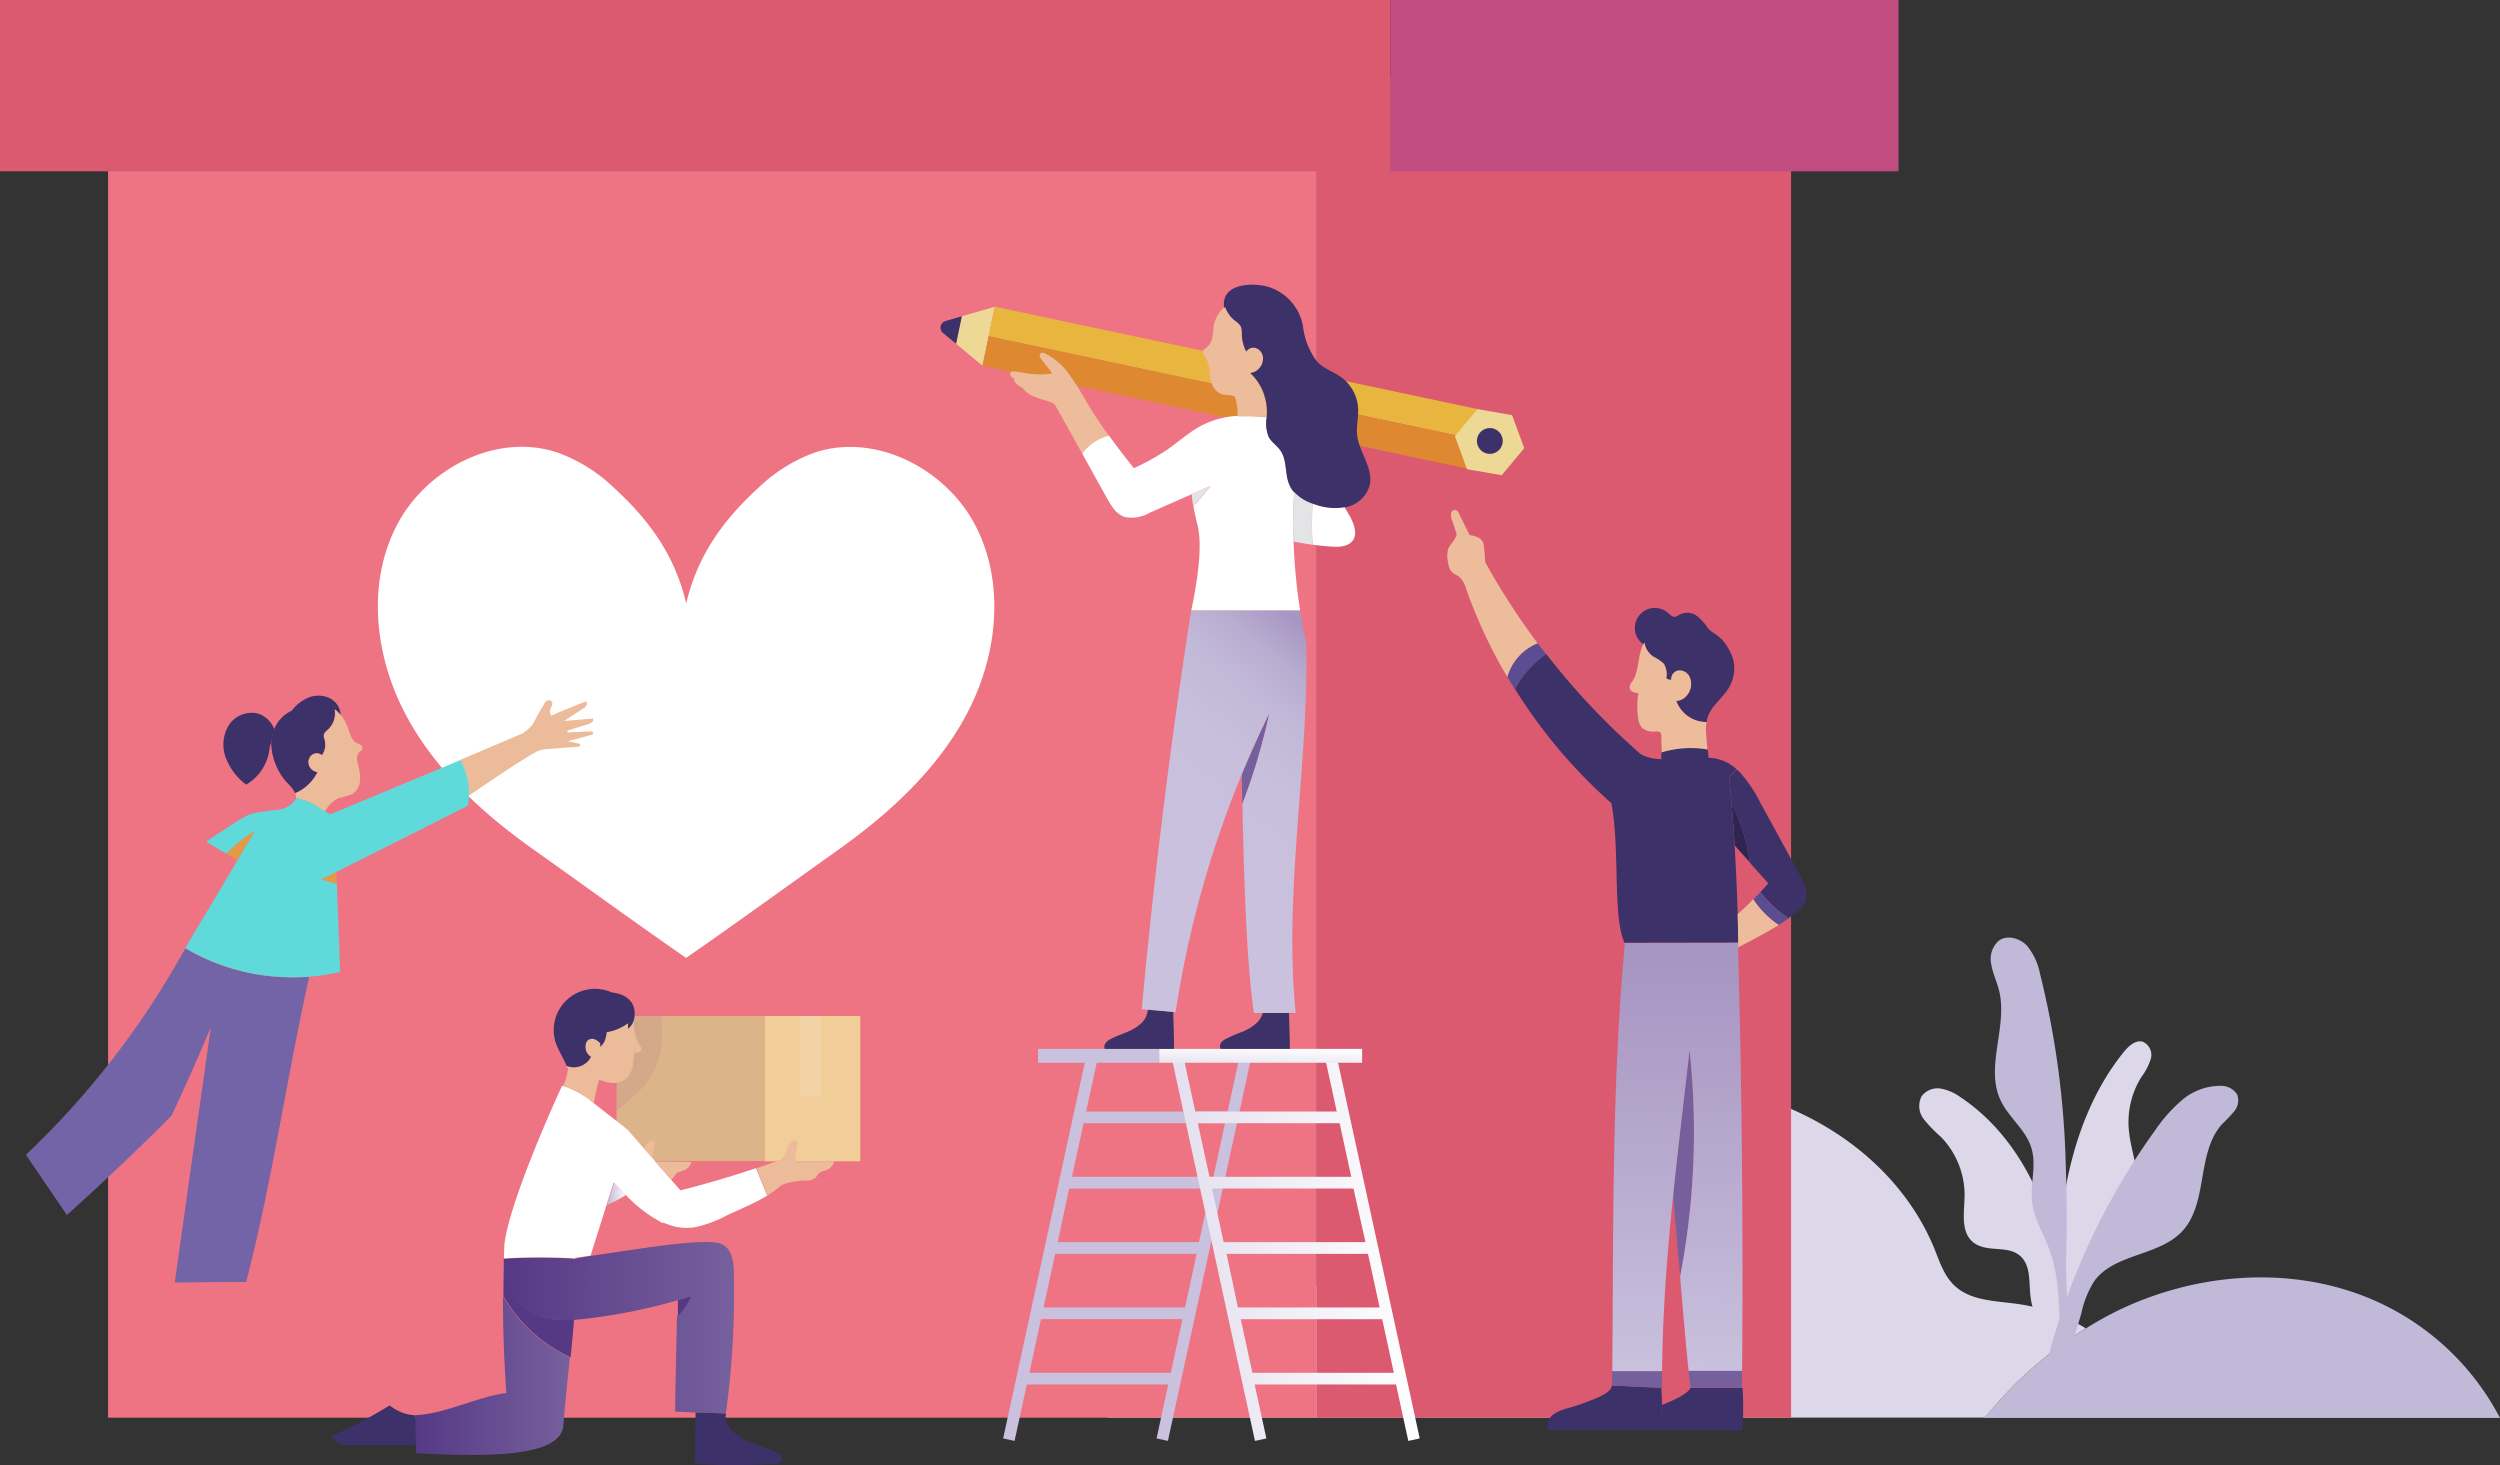 <svg xmlns="http://www.w3.org/2000/svg" xmlns:xlink="http://www.w3.org/1999/xlink" width="381.15" height="223.36" viewBox="0 0 381.15 223.36"><rect x="0" y="0" width="381.15" height="223.36" fill="#333333" stroke="none"/><defs><linearGradient id="a" x1="-42.9" y1="190.23" x2="-5.07" y2="190.23" gradientTransform="translate(221.52)" gradientUnits="userSpaceOnUse"><stop offset="0" stop-color="#e4dfee"/><stop offset="1" stop-color="#fff"/></linearGradient><linearGradient id="b" x1="-29.38" y1="163.08" x2="-29.27" y2="159.43" xlink:href="#a"/><linearGradient id="c" x1="11772.13" y1="102.84" x2="11799.46" y2="134.87" gradientTransform="matrix(-1, 0, 0, 1, 11979.54, 0)" gradientUnits="userSpaceOnUse"><stop offset="0" stop-color="#a795c2"/><stop offset="0.03" stop-color="#ab9ac5"/><stop offset="0.15" stop-color="#b8acd0"/><stop offset="0.3" stop-color="#c2b8d7"/><stop offset="0.51" stop-color="#c7bfdc"/><stop offset="1" stop-color="#c9c1dd"/></linearGradient><linearGradient id="d" x1="11667.92" y1="209.71" x2="11691.56" y2="209.71" gradientTransform="matrix(-1, 0, 0, 1, 11754.87, 0)" gradientUnits="userSpaceOnUse"><stop offset="0" stop-color="#76609d"/><stop offset="1" stop-color="#563985"/></linearGradient><linearGradient id="e" x1="11642.86" y1="202.44" x2="11677.97" y2="202.44" xlink:href="#d"/><linearGradient id="f" x1="11659.43" y1="182.02" x2="11662.31" y2="182.02" gradientTransform="matrix(-1, 0, 0, 1, 11754.87, 0)" gradientUnits="userSpaceOnUse"><stop offset="0" stop-color="#fff"/><stop offset="0.89" stop-color="#c8c0dc"/></linearGradient><linearGradient id="g" x1="256.92" y1="146.43" x2="255.43" y2="209.58" gradientUnits="userSpaceOnUse"><stop offset="0" stop-color="#a795c2"/><stop offset="0.49" stop-color="#b8aacf"/><stop offset="1" stop-color="#c9c1dd"/></linearGradient></defs><title>visual-powerful-affordable</title><path d="M312.58,187.3c-2.25-7.89-6.75-15.39-13.65-20a7.53,7.53,0,0,0-3-1.33,3.06,3.06,0,0,0-2.95,1.15,3.23,3.23,0,0,0,.3,3.48,19.78,19.78,0,0,0,2.58,2.68,12.71,12.71,0,0,1,3.66,9.07c-.05,2.51-.64,5.56,1.38,7.1s5.05.4,6.95,1.91,1.42,4.23,1.75,6.54c.52,3.64,3.1,7.28,4.69,10.52,1.64-2.18.51-7.34.3-9.9A58.88,58.88,0,0,0,312.58,187.3Z" fill="#dcd8e9"/><path d="M315.08,180.31c1.43-7.21,4.12-14.3,8.78-20,.72-.87,1.74-1.8,2.83-1.49a2.21,2.21,0,0,1,1.22,2.63,9.57,9.57,0,0,1-1.47,2.81,13,13,0,0,0-1.9,7.74c.3,4.12,2.53,8.41.82,12.17-.84,1.85-2.5,3.17-3.8,4.73a33.65,33.65,0,0,0-4.31,7.59c-.83,1.78-2.12,5-3.68,1.7-1-2.15,0-6.42.25-8.75A87.69,87.69,0,0,1,315.08,180.31Z" fill="#dcd8e9"/><path d="M359.48,197.26c-11.64-4.18-24.89-2.95-36.09,2.31a53.9,53.9,0,0,0-5.44,3,62.25,62.25,0,0,0-15.4,13.61h78.6A39.57,39.57,0,0,0,359.48,197.26Z" fill="#c0b9d8"/><path d="M318,202.52a62.25,62.25,0,0,0-15.4,13.61H168.84a30.86,30.86,0,0,1,16.44-13.58c3.7-1.26,7.68-1.81,11.17-3.6,4.82-2.46,8.18-7,11.79-11,11.52-12.91,27.74-22.3,45-22.77s35.18,9.25,41.71,25.27c.79,2,1.47,4.06,3,5.52,2.42,2.34,6.17,2.35,9.51,2.81A27.16,27.16,0,0,1,318,202.52Z" fill="#dcd8e9"/><path d="M328.6,172.29a22.77,22.77,0,0,1,4.13-4.62,9,9,0,0,1,5.73-2.12,2.88,2.88,0,0,1,2.64,1.36,2.63,2.63,0,0,1-.46,2.51,23.76,23.76,0,0,1-1.83,1.93c-4,4.38-2.08,12.09-6.14,16.4-3.55,3.76-10.24,3.35-13.32,7.49a14.54,14.54,0,0,0-2,4.88A99.09,99.09,0,0,1,313,212.4c-.5,1.16-1.74,3.47-2.14.81-.25-1.71.94-4.46,1.37-6.13a103.74,103.74,0,0,1,8.94-22.87A102.06,102.06,0,0,1,328.6,172.29Z" fill="#c0b9d8"/><path d="M311,148.37a9.42,9.42,0,0,0-2-4.22c-1.09-1.13-3-1.65-4.25-.74a3.73,3.73,0,0,0-1.15,3.67c.22,1.33.83,2.56,1.16,3.87,1.41,5.49-2.16,11.66.24,16.79,1.23,2.63,3.86,4.49,4.7,7.27s-.22,5.49.11,8.23c.28,2.34,1.51,4.44,2.39,6.63,2,5,1.68,10,1.89,15.22,1.65-3.25.82-9,.91-12.62.12-5,.13-10-.06-14.94A133.42,133.42,0,0,0,311,148.37Z" fill="#c0b9d8"/><rect x="16.48" y="11.75" width="184.28" height="204.39" fill="#ef7483"/><rect x="200.76" y="11.75" width="72.31" height="204.39" fill="#db5a70"/><rect width="211.97" height="26.12" fill="#db5a70"/><rect x="211.97" width="77.48" height="26.12" fill="#c04c80"/><path d="M147.7,108.26c-4.43,8.7-11.83,15.55-19.78,21.21s-15.28,11-23.32,16.57c-8-5.53-15.37-10.92-23.33-16.57S65.92,117,61.5,108.26s-5.5-19.51-1-28.18S75.72,65.88,85,69a24.28,24.28,0,0,1,8.55,5.32c5.54,5.07,9.33,10.37,11.07,17.67,1.74-7.3,5.53-12.6,11.06-17.67A24.36,24.36,0,0,1,124.21,69c9.26-3.08,20,2.45,24.5,11.12S152.12,99.56,147.7,108.26Z" fill="#fff"/><path d="M98.12,159.24A8.38,8.38,0,0,1,97,155.59c0-.23,0-.46-.08-.69H94v12.29a3.58,3.58,0,0,0,1.7-1,5.15,5.15,0,0,0,1.08-2.65c.13-.86.18-1.74.36-2.58a1.9,1.9,0,0,0,.67,0,.86.86,0,0,0,.74-.6A1.49,1.49,0,0,0,98.12,159.24Z" fill="#d4a98a"/><rect x="116.55" y="154.9" width="14.61" height="22.15" fill="#f1ce98"/><rect x="121.99" y="154.9" width="3.15" height="12.29" fill="#f1e7e0" opacity="0.21"/><path d="M100,162.59a14.64,14.64,0,0,0,.72-7.69h-3.8c0,.23,0,.46.08.69a8.38,8.38,0,0,0,1.12,3.65,1.49,1.49,0,0,1,.43,1.11.86.86,0,0,1-.74.6,1.9,1.9,0,0,1-.67,0c-.18.84-.23,1.72-.36,2.58a5.15,5.15,0,0,1-1.08,2.65,3.58,3.58,0,0,1-1.7,1v2C96.43,167.4,98.81,165.36,100,162.59Z" fill="#d4a98a"/><path d="M100.72,154.9a14.64,14.64,0,0,1-.72,7.69c-1.19,2.77-3.57,4.81-6,6.62V177h22.55V154.9Z" fill="#dcb48a"/><path d="M189.05,160.78l-1.89,8.68H165.59l1.81-8.3-1.74-.38L152.94,219.3l1.74.38,1.87-8.6h21.56l-1.78,8.22,1.73.38,12.72-58.52Zm-2.28,10.46L185,179.42H163.43l1.78-8.18Zm-25.51,18.14L163,181.2h21.57l-1.78,8.18Zm21.18,1.78-1.77,8.18H159.1l1.78-8.18Zm-25.5,18.14,1.77-8.18h21.57l-1.78,8.18Z" fill="#c9c1dd"/><rect x="158.27" y="159.91" width="18.46" height="2.12" fill="#c9c1dd"/><path d="M214.71,219.68l1.74-.38-12.72-58.52-1.74.38,1.81,8.3H182.23l-1.88-8.68-1.74.38,12.72,58.52,1.74-.38-1.79-8.22h21.56ZM187,191.16h21.56l1.78,8.18H188.73Zm21.18-1.78H186.56l-1.78-8.18h21.57Zm-3.94-18.14,1.77,8.18H184.4l-1.78-8.18Zm-13.3,38.06-1.78-8.18h21.57l1.78,8.18Z" fill="url(#a)"/><rect x="176.73" y="159.91" width="30.94" height="2.12" fill="url(#b)"/><polygon points="151.68 46.76 149.79 55.77 145.76 52.4 146.63 48.22 151.68 46.76" fill="#edd896"/><path d="M144.18,48.93l2.46-.71-.88,4.18-2-1.64A1.06,1.06,0,0,1,144.18,48.93Z" fill="#3d3169"/><polygon points="151.68 46.76 225.92 62.51 224.97 67.01 150.73 51.26 151.68 46.76" fill="#e8b63f"/><polygon points="224.97 67.01 224.03 71.52 149.79 55.77 150.73 51.26 224.97 67.01" fill="#de8831"/><path d="M154.61,57.74a1,1,0,0,0,.16.54,2,2,0,0,0,.54.5,4.37,4.37,0,0,0,.55.32,4.11,4.11,0,0,0,1.79,1.36c.78.34,1.63.53,2.44.81a2.29,2.29,0,0,1,.71.37L165,69.17a7,7,0,0,1,4.13-2.64c-1.23-1.7-2.41-3.43-3.47-5.24A45.9,45.9,0,0,0,163,57.05a9.81,9.81,0,0,0-3.75-3.2.65.65,0,0,0-.59,0c-.3.2-.1.66.12.94l1.66,2.14c-3.47.62-6.28-.85-6.41-.08a.73.73,0,0,0,.19.62A1.52,1.52,0,0,0,154.61,57.74Z" fill="#edbc9a"/><path d="M168.43,159.91H179c0-1.74-.09-3.85-.13-5.65l-3.87-.34a3.17,3.17,0,0,1-.91,2,6.87,6.87,0,0,1-2.29,1.43c-.82.35-1.69.64-2.48,1.07a2.16,2.16,0,0,0-.76.61A.88.88,0,0,0,168.43,159.91Z" fill="#3d3169"/><path d="M181.6,93.08h16.62a86.65,86.65,0,0,1-1-10.54c-.08-2.51-.05-5,.09-7.55a4,4,0,0,1-.65-1c-.8-1.67-.35-3.82-1.42-5.35-.52-.75-1.36-1.26-1.79-2.07a5.37,5.37,0,0,1-.3-3c-1-.08-2-.13-2.94-.17v0c-.5,0-1,0-1.5,0a13.54,13.54,0,0,0-6,1.74c-1.71,1-3.17,2.32-4.79,3.44a36.5,36.5,0,0,1-5.05,2.8c-1.29-1.63-2.56-3.27-3.77-4.94A7,7,0,0,0,165,69.17q1.86,3.36,3.73,6.72c.67,1.21,1.45,2.51,2.77,2.94a5.61,5.61,0,0,0,3.84-.68l6.37-2.81,2.83-1.25a20.49,20.49,0,0,1-2.61,3c.15.83.37,1.83.67,3.07.8,3.31-.17,9.11-1,13Z" fill="#fff"/><path d="M184.52,74.09l-2.83,1.25a13.48,13.48,0,0,0,.22,1.72A20.49,20.49,0,0,0,184.52,74.09Z" fill="#e3e4e5"/><path d="M186.1,159.91h10.55c0-1.69-.09-3.72-.13-5.49h-4a3.3,3.3,0,0,1-.83,1.45,6.93,6.93,0,0,1-2.28,1.43,26.09,26.09,0,0,0-2.48,1.07,2.2,2.2,0,0,0-.77.61A.91.91,0,0,0,186.1,159.91Z" fill="#3d3169"/><path d="M192.54,54.34a1.63,1.63,0,0,0-1.13-1.3,1.32,1.32,0,0,0-1.41.56,6.13,6.13,0,0,1-.69-2.68,2.94,2.94,0,0,0-.16-1.19,2.92,2.92,0,0,0-.94-.91,4.68,4.68,0,0,1-1.45-2.06l-.16.15a4.82,4.82,0,0,0-1.5,2.52c-.13.61-.13,1.25-.25,1.86a2.7,2.7,0,0,1-.83,1.64c-.25.21-.59.4-.63.72s.21.55.38.79a4.79,4.79,0,0,1,.63,2.34,6.47,6.47,0,0,0,.42,1.9,2.57,2.57,0,0,0,1.32,1.37c.66.24,1.45.13,2.08.36a1.17,1.17,0,0,1,.09.24,7.64,7.64,0,0,1,.37,2.84c.49,0,1,0,1.5,0v0c1,0,2,.09,2.94.17,0-.23,0-.47,0-.7a8.07,8.07,0,0,0-2.56-6.06,2.1,2.1,0,0,0,1.48-.83A2.16,2.16,0,0,0,192.54,54.34Z" fill="#edbc9a"/><path d="M189.34,118c0,1.48,0,3,.08,4.54a93.5,93.5,0,0,0,4.11-13.83Q191.3,113.29,189.34,118Z" fill="#755f9d"/><path d="M193.12,63.62a5.37,5.37,0,0,0,.3,3c.43.81,1.27,1.32,1.79,2.07,1.07,1.53.62,3.68,1.42,5.35a4,4,0,0,0,.65,1,7,7,0,0,0,2.82,1.78l.35.13a8.92,8.92,0,0,0,4.54.43l.41-.1a4.73,4.73,0,0,0,3.44-3.35c.54-2.59-1.64-5-1.93-7.59-.15-1.38.23-2.76.15-4.14a6.34,6.34,0,0,0-2.59-4.7c-1.25-.9-2.87-1.36-3.82-2.57a11.12,11.12,0,0,1-2-5.21,7.66,7.66,0,0,0-4.86-5.84c-2.06-.83-7.76-1-7.16,3.07l.16-.15a4.68,4.68,0,0,0,1.45,2.06,2.92,2.92,0,0,1,.94.91,2.94,2.94,0,0,1,.16,1.19A6.13,6.13,0,0,0,190,53.6a1.32,1.32,0,0,1,1.41-.56,1.63,1.63,0,0,1,1.13,1.3,2.16,2.16,0,0,1-.46,1.69,2.1,2.1,0,0,1-1.48.83,8.07,8.07,0,0,1,2.56,6.06C193.15,63.15,193.14,63.39,193.12,63.62Z" fill="#3d3169"/><path d="M189.42,122.54c.22,11.67.66,24.53,1.75,31.89h6.37c-1.87-18.69,2-37.55,1.62-56.33-.36-1.65-.68-3.31-.94-5H181.6q-4.72,30.24-7.53,60.76l.9.08,3.87.34.4,0A156.66,156.66,0,0,1,189.34,118q1.95-4.71,4.19-9.29A93.5,93.5,0,0,1,189.42,122.54Z" fill="url(#c)"/><path d="M197.28,75c-.14,2.51-.17,5-.09,7.55.95.2,1.91.37,2.87.49q-.09-3.12,0-6.26A7,7,0,0,1,197.28,75Z" fill="#e3e4e5"/><path d="M200.1,76.78q-.14,3.14,0,6.26c1,.14,2,.24,2.95.3,1.18.07,2.57,0,3.24-1s.13-2.5-.48-3.63L205,77.34a8.92,8.92,0,0,1-4.54-.43Z" fill="#fff"/><polygon points="225.25 62.38 230.53 63.29 232.39 68.33 228.95 72.45 223.66 71.54 221.81 66.5 225.25 62.38" fill="#edd896"/><circle cx="227.14" cy="67.23" r="1.97" fill="#3d3169"/><path d="M50.38,219a6.81,6.81,0,0,0,1.78,1.32l11.25,0c0-1.52-.07-3-.1-4.54a6.72,6.72,0,0,1-3.9-1.52A70,70,0,0,1,50.38,219Z" fill="#3c3169"/><path d="M63.31,215.76c0,1.51.06,3,.1,4.54l0,1.27c7.87.35,21.89,1.14,22.47-4.12h0c.29-3.73.66-7.07,1-10.52a22.64,22.64,0,0,1-10.2-9.35c0,5,.18,10.11.52,14.8C72.55,213,68.08,215.52,63.31,215.76Z" fill="url(#d)"/><path d="M84.34,201.13c-5.71-.82-7.24-5.47-7.45-9.26h-.08c0,1.89-.06,3.8-.06,5.71A22.64,22.64,0,0,0,87,206.93c.18-1.85.37-3.73.52-5.72A17.25,17.25,0,0,1,84.34,201.13Z" fill="#563985"/><path d="M95.75,156.86V156a7.5,7.5,0,0,1-3.24,1.36,5,5,0,0,1-.31,1.33,2,2,0,0,1-.72.9c0-.17,0-.34.07-.51a2.31,2.31,0,0,0-.86-.63,1.08,1.08,0,0,0-1.07.16,1.17,1.17,0,0,0-.31.63,1.87,1.87,0,0,0,.25,1.35,1.67,1.67,0,0,0,.56.53,2.94,2.94,0,0,1-3.72,1.38,4.84,4.84,0,0,1,.18.49,7.23,7.23,0,0,1-.7,2.5l0,.07a14,14,0,0,1,3.92,2l0,0c.25.21.49.41.75.61a23.69,23.69,0,0,1,.8-3.57,6.35,6.35,0,0,0,1.58.46,3.12,3.12,0,0,0,2.77-.84,3.8,3.8,0,0,0,.78-1.91c.09-.62.12-1.25.26-1.86a1.29,1.29,0,0,0,.48,0,.62.62,0,0,0,.53-.43c.07-.28-.14-.55-.31-.8a5.91,5.91,0,0,1-.8-2.62c0-.28-.07-.56-.1-.83a2.45,2.45,0,0,1-.79,1.06Z" fill="#ecbb99"/><path d="M106,215.35c1.56.05,3.1.07,4.66.17a133.93,133.93,0,0,0,1.22-21.72,7.57,7.57,0,0,0-.47-2.64,2.71,2.71,0,0,0-2-1.68c-3.35-.57-11.86.92-19.37,2-.8.11-2.35.43-2.35.43a89.59,89.59,0,0,0-10.87,0c.21,3.79,1.74,8.44,7.45,9.26a17.25,17.25,0,0,0,3.13.08,86,86,0,0,0,15.88-3c.73-.21,1.38-.4,1.93-.59a8.27,8.27,0,0,1-2,3c-.08,4.76-.24,10-.28,14.56C104.05,215.27,105.05,215.32,106,215.35Z" fill="url(#e)"/><path d="M93.64,180.3c-.36,1.14-.72,2.29-1.09,3.43a25.11,25.11,0,0,0,2.89-1.55C94.77,181.5,94.16,180.86,93.64,180.3Z" fill="url(#f)"/><path d="M95.75,156v.84h0a2.45,2.45,0,0,0,.79-1.06,3.46,3.46,0,0,0,.22-1.32c0-.9-.38-2.77-3.5-3.16a6.29,6.29,0,0,0-8.69,7.11c.34,1.48,1.26,2.69,1.81,4.09a2.94,2.94,0,0,0,3.72-1.38,1.67,1.67,0,0,1-.56-.53,1.87,1.87,0,0,1-.25-1.35,1.17,1.17,0,0,1,.31-.63,1.08,1.08,0,0,1,1.07-.16,2.31,2.31,0,0,1,.86.63c0,.17,0,.34-.07.51a2,2,0,0,0,.72-.9,5,5,0,0,0,.31-1.33A7.5,7.5,0,0,0,95.75,156Z" fill="#3c3169"/><path d="M98.23,175.11l1.25,1.43c0-.09,0-.19,0-.29.11-.61.23-1.22.33-1.84a.66.66,0,0,0,0-.37c-.11-.21-.41-.21-.62-.12A2,2,0,0,0,98.23,175.11Z" fill="#ecbb99"/><path d="M76.9,189.74c.67-5.84,6.39-19,8.8-24.21l.16.05a14,14,0,0,1,3.92,2l0,0c.25.21.49.41.75.61,1.72,1.38,3.49,2.69,5.19,4.09l2.47,2.84,1.25,1.43h0l.44.49,2.39,2.76,1.47,1.69q5.82-1.49,11.53-3.39h0l0,.06,1.71,4.11c-1.92,1.2-4,2-6.11,3a18.34,18.34,0,0,1-5,1.84,8,8,0,0,1-4.72-.73l-.06.11a20.78,20.78,0,0,1-5.72-4.36c-.67-.68-1.28-1.32-1.8-1.88-.36,1.14-.72,2.29-1.09,3.43-.81,2.58-1.63,5.16-2.44,7.75l-2.34.32v.11a89.59,89.59,0,0,0-10.87,0C76.85,191.11,76.87,190.39,76.9,189.74Z" fill="#fff"/><path d="M100.29,177.08v0H100a.16.16,0,0,1-.1,0l2.39,2.76a.63.63,0,0,0,.2-.13c.3-.25.44-.66.76-.89a3.67,3.67,0,0,1,.93-.33,2,2,0,0,0,1.24-1.35Z" fill="#ecbb99"/><path d="M103.35,198.23c0,.78,0,1.57,0,2.39a8.27,8.27,0,0,0,2-3C104.73,197.83,104.08,198,103.35,198.23Z" fill="#563985"/><path d="M110.58,216.58c0-.36.08-.71.12-1.06-1.56-.1-3.1-.12-4.66-.17,0,2.05-.05,6.32-.14,7.82a98.18,98.18,0,0,0,12.25,0c.39,0,.85-.1,1-.46a.78.78,0,0,0-.15-.84,2.07,2.07,0,0,0-.73-.5c-1.43-.66-3-1.05-4.38-1.71A6.42,6.42,0,0,1,110.58,216.58Z" fill="#3c3169"/><path d="M121,173.92a2.29,2.29,0,0,0-1.07,1.43,2.77,2.77,0,0,1-1,1.51v0c-1.2.43-2.41.85-3.61,1.26l1.71,4.11a13.3,13.3,0,0,0,1.89-1.37c.69-.6,2.75-.81,3.67-.87a2.79,2.79,0,0,0,1.66-.36c.3-.25.44-.66.76-.89a3.89,3.89,0,0,1,.94-.33,2,2,0,0,0,1.23-1.35l-5.15,0v0h-.26a.58.58,0,0,1-.5-.3.88.88,0,0,1,0-.51l.33-1.84a.58.58,0,0,0,0-.37C121.49,173.83,121.18,173.83,121,173.92Z" fill="#ecbb99"/><path d="M257.58,160.09a116,116,0,0,1-1.44,34.53c-.36-4.31-.71-8.63-1.06-12.33C255.83,174.91,256.74,167.55,257.58,160.09Z" fill="#755f9d"/><path d="M226.43,85.7a110.59,110.59,0,0,0,8,12.39,7.87,7.87,0,0,0-4.62,5.14,77.12,77.12,0,0,1-6.26-13.37h0a3.73,3.73,0,0,0-1.17-2,7.67,7.67,0,0,1-1-.6,2.53,2.53,0,0,1-.59-1.46,4,4,0,0,1,0-2.09c.31-.81,1.14-1.39,1.3-2.26h0c-.24-.73-.48-1.48-.73-2.2a1.88,1.88,0,0,1-.13-1,.63.63,0,0,1,.74-.49.91.91,0,0,1,.45.51c.55,1.11,1.1,2.21,1.64,3.31a4.51,4.51,0,0,1,1.15.29,1.73,1.73,0,0,1,.93.89,2.77,2.77,0,0,1,.12.8C226.37,84.26,226.39,85,226.43,85.7Z" fill="#edbc9a"/><path d="M255.56,106.85h0a2,2,0,0,0,1.31-.46,2.78,2.78,0,0,0,.88-1.43,2.52,2.52,0,0,0-.24-1.88,1.68,1.68,0,0,0-1.64-.79,1.28,1.28,0,0,0-1.05,1.39.91.91,0,0,1-.78-.23,3.1,3.1,0,0,0-.35-2.17,6.14,6.14,0,0,0-1.59-1.09A3.19,3.19,0,0,1,250.72,98l-.15.25h0a3.05,3.05,0,1,1,3.7-4.84c.35.3.71.7,1.15.63a1.86,1.86,0,0,0,.58-.29,2.48,2.48,0,0,1,2.8.23,8.1,8.1,0,0,1,1.6,1.8c.75,1,2.51,1,3.84,4.72a5.85,5.85,0,0,1-.64,4.33c-1,1.65-2.75,2.82-3.29,4.65a4.42,4.42,0,0,0-.13.61,4.83,4.83,0,0,1-2.53-.7A4.89,4.89,0,0,1,255.56,106.85Z" fill="#3d3169"/><path d="M255.56,106.84h0a4.89,4.89,0,0,0,2.07,2.54,4.83,4.83,0,0,0,2.53.7,9.24,9.24,0,0,0,0,2.29c.06.77.13,1.55.19,2.32a14.5,14.5,0,0,0-7,.44c0-1-.05-2-.07-3a.76.76,0,0,0-.06-.34c-.14-.28-.52-.28-.82-.27a2.67,2.67,0,0,1-2-.51,2.4,2.4,0,0,1-.62-1.31,12.43,12.43,0,0,1,0-4,2.26,2.26,0,0,1-.82-.21.87.87,0,0,1-.52-.67,1.52,1.52,0,0,1,.42-.93c1.12-1.65.77-4,1.7-5.69l.15-.25a3.19,3.19,0,0,0,1.38,2.17,6.14,6.14,0,0,1,1.59,1.09,3.1,3.1,0,0,1,.35,2.17.91.91,0,0,0,.78.23,1.28,1.28,0,0,1,1.05-1.39,1.68,1.68,0,0,1,1.64.79,2.52,2.52,0,0,1,.24,1.88,2.78,2.78,0,0,1-.88,1.43A2,2,0,0,1,255.56,106.84Z" fill="#edbc9a"/><path d="M265.63,218.07H253.25V218c.09-1.27.14-2.54.13-3.81,1.27-.5,3.83-1.51,4.35-2.6h7.95a47.3,47.3,0,0,1-.05,6.41Z" fill="#3d3169"/><path d="M253.38,214.2c0,1.27,0,2.54-.13,3.81v.06H236.94l-.85-.07a1.61,1.61,0,0,1,0-1.52,3,3,0,0,1,1.29-1.17c1.18-.62,2.55-.79,3.78-1.29s4.53-1.46,4.58-2.79h0l7.52.36C253.36,212.46,253.38,213.33,253.38,214.2Z" fill="#3d3169"/><path d="M266.78,131.48c-.77-.86-1.54-1.73-2.32-2.59q-.19-3.21-.48-6.43A27.29,27.29,0,0,1,266.78,131.48Z" fill="#302450"/><path d="M274.91,134.33c-.08-.14-.16-.27-.23-.41A4.33,4.33,0,0,1,274.91,134.33Z" fill="#1d1d1b"/><path d="M265.28,117.78a20.4,20.4,0,0,1,3.12,4.64c2.1,3.82,4.19,7.67,6.28,11.5.07.14.15.27.23.41s0,0,0,0c.43,1,.93,2.86-.15,3.91a18.59,18.59,0,0,1-2.08,1.76A18.18,18.18,0,0,1,268.4,136c.41-.43.8-.88,1.19-1.32l-2.81-3.16a27.29,27.29,0,0,0-2.8-9c-.1-1.32-.22-2.65-.35-4l1.15-1.17C265,117.47,265.12,117.62,265.28,117.78Z" fill="#3d3169"/><path d="M265,144.46c0,.16,0,.31,0,.47,0-.16,0-.31,0-.47Z" fill="#1d1d1b"/><path d="M265,143.7c0,.25,0,.5,0,.76h0c0-.26,0-.51,0-.76Z" fill="#1d1d1b"/><path d="M257.58,160.09c-.84,7.46-1.75,14.82-2.5,22.2-.92,8.85-1.61,17.71-1.69,26.75h4.05c-.43-4.08-.87-9.23-1.3-14.42A116,116,0,0,0,257.58,160.09Z" fill="none"/><path d="M245.78,211.23l7.52.36h.08c0-.85,0-1.7,0-2.55H245.8C245.8,209.77,245.79,210.5,245.78,211.23Z" fill="#755f9d"/><path d="M265,144.93c0-.16,0-.31,0-.47s0-.51,0-.76l-17.33.08a.5.5,0,0,0,.05.13c-2,21.53-1.72,43.48-1.91,65.13h7.59c.08-9,.77-17.9,1.69-26.75.75-7.38,1.66-14.74,2.5-22.2a116,116,0,0,1-1.44,34.53c.43,5.19.87,10.34,1.3,14.42h8.15Q265.86,177,265,144.93Z" fill="url(#g)"/><path d="M257.44,209c.09.91.19,1.77.29,2.56h7.85c0-.85,0-1.7,0-2.56Z" fill="#755f9d"/><path d="M235.75,99.78c-.44-.56-.88-1.12-1.3-1.69a7.84,7.84,0,0,0-4.62,5.14c.37.64.77,1.27,1.16,1.9A14.26,14.26,0,0,1,235.75,99.78Z" fill="#5b4d91"/><path d="M264.92,139.38c-.09-3.5-.25-7-.46-10.49q-.19-3.21-.48-6.43c-.1-1.32-.22-2.65-.35-4l1.15-1.17a6.6,6.6,0,0,0-4.31-1.76v0c0-.42-.07-.83-.11-1.25a15.18,15.18,0,0,0-7.08.45c0,.35,0,.71,0,1h.24a6.69,6.69,0,0,1-3.39-.76,109,109,0,0,1-14.37-15.23,14.26,14.26,0,0,0-4.76,5.35,79,79,0,0,0,14.67,17.36h0c1.35,7.08.15,17.14,2,21.28L265,143.7h0Q265,141.54,264.92,139.38Z" fill="#3d3169"/><path d="M267.33,137.07c-.79.8-1.59,1.58-2.41,2.31q.07,2.16.09,4.32c0,.25,0,.5,0,.76.46-.27.94-.52,1.41-.76,1.61-.87,3.25-1.71,4.78-2.68A13.9,13.9,0,0,1,267.33,137.07Z" fill="#edbc9a"/><path d="M271.21,141c.51-.32,1-.65,1.48-1A18.18,18.18,0,0,1,268.4,136c-.34.38-.71.74-1.07,1.11A13.9,13.9,0,0,0,271.21,141Z" fill="#5b4d91"/><path d="M45.17,121.7a0,0,0,0,0,0,0s0,0,0,0Z" fill="#cf2f28"/><path d="M38.87,126.68c-.89,1.5-1.77,3-2.67,4.49l-1.67-1A19,19,0,0,1,38.87,126.68Z" fill="#e39946"/><path d="M41.84,111.23A6.47,6.47,0,0,0,41.4,113a7.32,7.32,0,0,0-.38,1.68,7.37,7.37,0,0,1-3.49,4.95,9.39,9.39,0,0,1-3-3.83,5.76,5.76,0,0,1,.28-5.12,4.16,4.16,0,0,1,4.56-1.88A4,4,0,0,1,41.84,111.23Z" fill="#3c3169"/><path d="M51,108.15a3.36,3.36,0,0,1-1,3.06c-.27.26-.62.51-.65.89a1.54,1.54,0,0,0,.12.63,2.77,2.77,0,0,1-.4,2.4,1.2,1.2,0,0,0-1.15-.24,1.33,1.33,0,0,0-.86.94,1.5,1.5,0,0,0,1.24,1.83h.11A6.65,6.65,0,0,1,45,120.92a4.94,4.94,0,0,0-1-1.35,9.24,9.24,0,0,1-2.64-6q0-.3,0-.6a6.47,6.47,0,0,1,.44-1.77,5.1,5.1,0,0,1,2.67-2.84,6.27,6.27,0,0,1,2.54-2,4,4,0,0,1,3.22.07A3,3,0,0,1,51.94,109,6.08,6.08,0,0,0,51,108.15Z" fill="#3c3169"/><path d="M50.05,111.21a3.36,3.36,0,0,0,1-3.06,6.08,6.08,0,0,1,.9.86A6.22,6.22,0,0,1,53,110.85c.31.86.5,1.89,1.29,2.37a6.47,6.47,0,0,1,.69.36.59.59,0,0,1,.25.68c-.08.18-.28.27-.43.4-.53.45-.38,1.29-.21,2a6.88,6.88,0,0,1,.3,2.42,2.65,2.65,0,0,1-1.21,2,13.25,13.25,0,0,1-2,.58,4.61,4.61,0,0,0-2.14,2.07l-.71-.43a9.9,9.9,0,0,0-3.7-1.61s0,0,0,0a1.57,1.57,0,0,0-.11-.68l0-.07a6.65,6.65,0,0,0,3.42-3.25h-.11a1.5,1.5,0,0,1-1.24-1.83,1.33,1.33,0,0,1,.86-.94,1.2,1.2,0,0,1,1.15.24,2.77,2.77,0,0,0,.4-2.4,1.54,1.54,0,0,1-.12-.63C49.43,111.72,49.78,111.47,50.05,111.21Z" fill="#ecbb99"/><path d="M51.3,132.91c0,.62.05,1.24.07,1.87-.79-.2-1.57-.44-2.35-.72Z" fill="#e39946"/><path d="M47.15,148.91c-3.53,15.79-5.6,31-9.62,46.55l-3.6,0-7.29.08q2.14-15.22,4.3-30.43l1.21-8.53c-1.89,4.56-3.91,9.06-6,13.52-5.17,5.21-10.58,10.31-15.95,15.14-.49-.73-1-1.45-1.48-2.17l-4.29-6.3-.48-.71A129.06,129.06,0,0,0,25.7,149c.7-1.17,1.39-2.34,2.05-3.53l.52-.88A32,32,0,0,0,43.69,149,30.64,30.64,0,0,0,47.15,148.91Z" fill="#7264a6"/><path d="M90,112.08l-3.43.93,1.59.34a.35.35,0,0,1,.29.17.25.25,0,0,1-.13.28.83.83,0,0,1-.32.07c-1.52.09-3,.21-4.57.34-.34,0-.67.07-1,.14-1.14.24-8.53,5.3-11,7a10.51,10.51,0,0,0-1.31-5.48c2-.84,6.83-2.9,9.7-4.12l0-.07a4.59,4.59,0,0,0,1.81-2,20.54,20.54,0,0,1,1.14-2h0a3.65,3.65,0,0,1,.3-.55.87.87,0,0,1,.51-.35.53.53,0,0,1,.55.2.64.64,0,0,1,0,.63c-.08.21-.19.4-.25.62a1.1,1.1,0,0,0,.17.88c1.77-.77,3.53-1.5,5.32-2.18a.58.58,0,0,1,0,.68,1.68,1.68,0,0,1-.55.47L86,109.92l4.4-.37a.54.54,0,0,1-.15.59,1.63,1.63,0,0,1-.58.27l-3,.93c-.09,0-.2.08-.19.18s.15.14.26.13l3.19-.13c.21,0,.48,0,.49.26S90.19,112,90,112.08Z" fill="#ecbb99"/><path d="M36.2,131.17c.9-1.5,1.78-3,2.67-4.49a19,19,0,0,0-4.34,3.49l-3.1-1.83c1.52-1.07,3.07-2.08,4.63-3.07A10.76,10.76,0,0,1,38.52,124a32.76,32.76,0,0,1,3.69-.52,3.88,3.88,0,0,0,3-1.8h0a9.9,9.9,0,0,1,3.7,1.61l.71.43.73.44,19.84-8.27h0a10.51,10.51,0,0,1,1.31,5.48,10.3,10.3,0,0,1-.14,1.46l-20,10.07L49,134.06c.78.28,1.56.52,2.35.72.18,4.68.37,9.68.51,13.39a31.05,31.05,0,0,1-4.73.74,33.19,33.19,0,0,1-3.46.07,31.7,31.7,0,0,1-15.41-4.44c.24-.43.5-.86.75-1.29.58-1,1.16-2,1.75-2.94Q33.5,135.75,36.2,131.17Z" fill="#60d9db"/></svg>